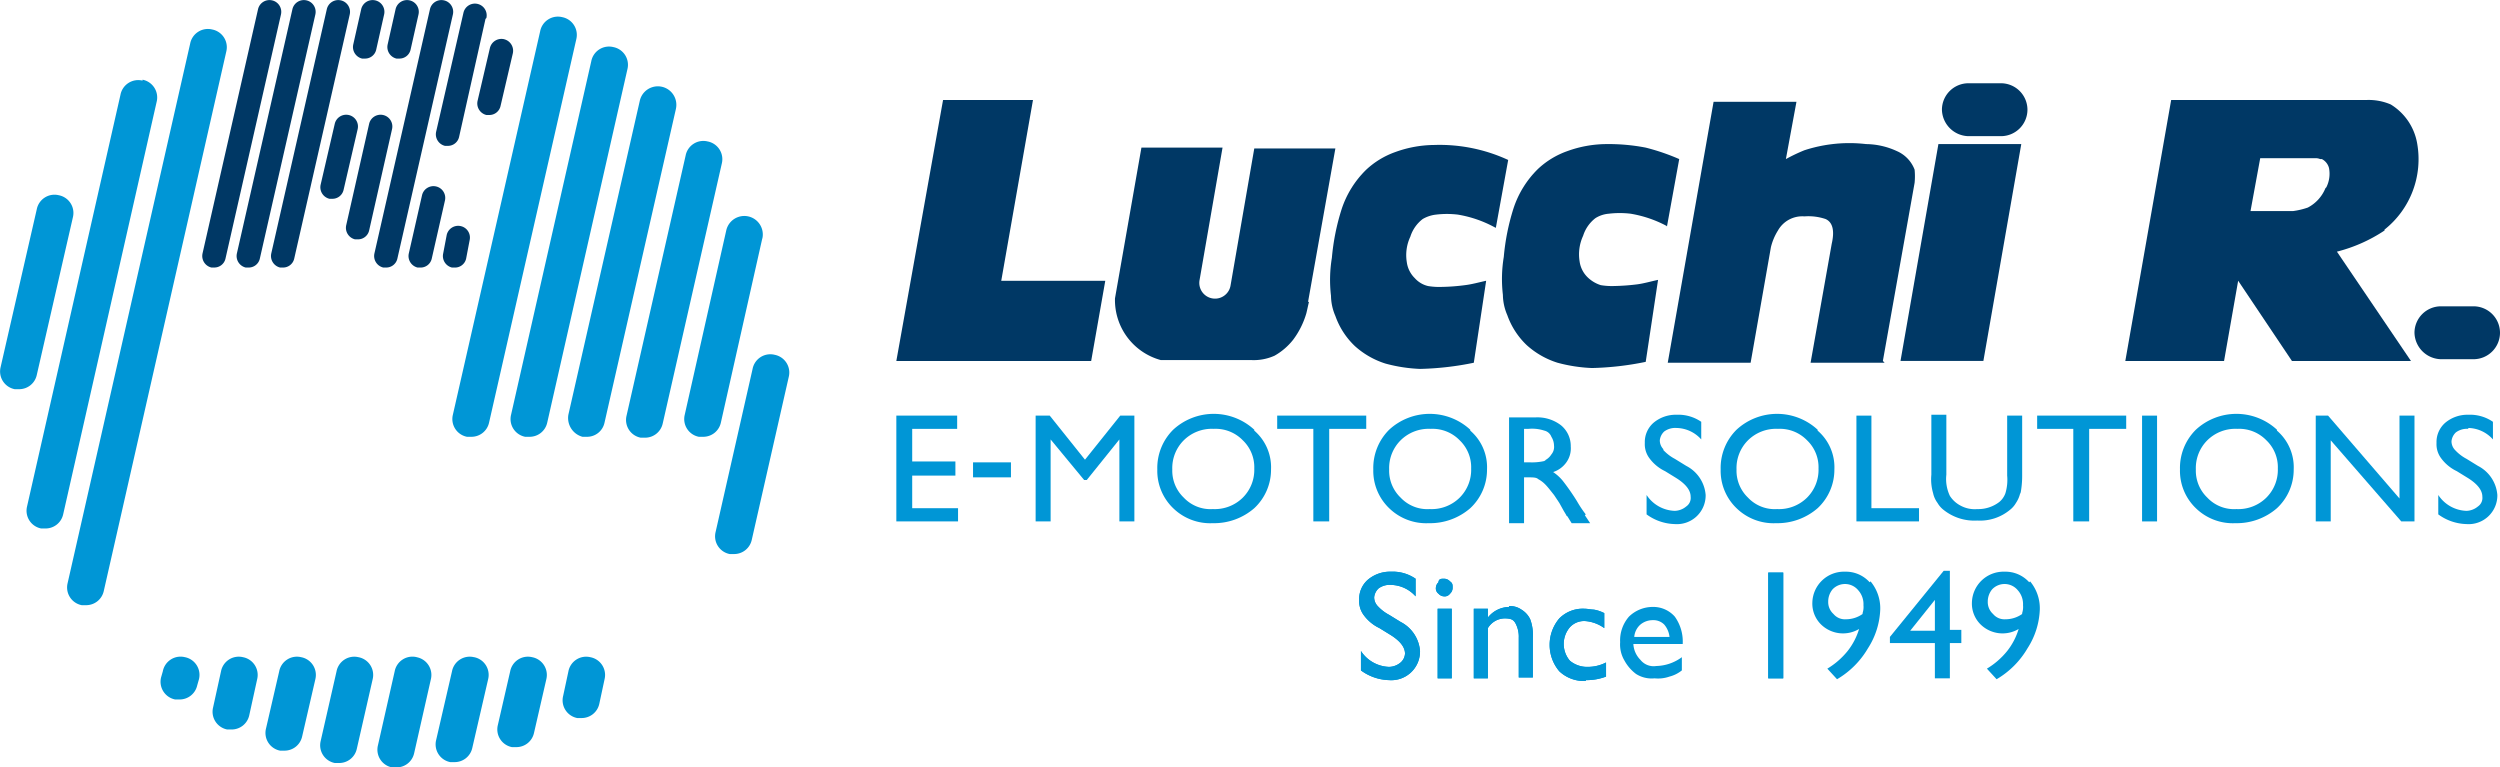 <svg xmlns="http://www.w3.org/2000/svg" width="260" height="79.81" viewBox="0 0 260 79.81">
  <g id="Logo_LucchiR_EMotor_DEFINITIVO_CMYK_Tavola_disegno_1" data-name="Logo_LucchiR_EMotor_DEFINITIVO_CMYK_Tavola disegno 1" transform="translate(0.069 0.044)">
    <g id="Raggruppa_1" data-name="Raggruppa 1" transform="translate(-0.069 -0.044)">
      <path id="Tracciato_1" data-name="Tracciato 1" d="M70.228,11.43,62.8,44.071a1.855,1.855,0,0,1-1.834,1.467h-.458a2.027,2.027,0,0,1-1.467-2.292L66.468,10.6a1.924,1.924,0,1,1,3.759.825m-6.51-6.418a1.879,1.879,0,0,0-2.292,1.467L53.082,43.246a1.879,1.879,0,0,0,1.467,2.292h.458a1.874,1.874,0,0,0,1.834-1.467L65.185,7.3a1.879,1.879,0,0,0-1.467-2.292M58.4,1.894a1.879,1.879,0,0,0-2.292,1.467L47.03,43.246A1.879,1.879,0,0,0,48.5,45.538h.458a1.874,1.874,0,0,0,1.834-1.467L59.867,4.186A1.879,1.879,0,0,0,58.4,1.894M80.5,37.011A1.879,1.879,0,0,0,78.2,38.478L74.353,55.44a1.879,1.879,0,0,0,1.467,2.292h.458a1.874,1.874,0,0,0,1.834-1.467L81.964,39.3A1.879,1.879,0,0,0,80.5,37.011M73.528,14.822a1.879,1.879,0,0,0-2.292,1.467L65.093,43.337A1.879,1.879,0,0,0,66.56,45.63h.458a1.874,1.874,0,0,0,1.834-1.467L75,17.115a1.879,1.879,0,0,0-1.467-2.292m5.685,10.086a1.924,1.924,0,1,0-3.759-.825L71.144,43.246a1.879,1.879,0,0,0,1.467,2.292h.458A1.874,1.874,0,0,0,74.9,44.071l4.309-19.163ZM3.753,39.12,7.513,22.707a1.879,1.879,0,0,0-1.467-2.292,1.879,1.879,0,0,0-2.292,1.467L-.006,38.295a1.879,1.879,0,0,0,1.467,2.292H1.92A1.874,1.874,0,0,0,3.753,39.12m11-30.624a1.879,1.879,0,0,0-2.292,1.467L2.745,52.781a1.879,1.879,0,0,0,1.467,2.292H4.67A1.874,1.874,0,0,0,6.5,53.606L16.223,10.7A1.879,1.879,0,0,0,14.756,8.4M22,3.178a1.879,1.879,0,0,0-2.292,1.467L6.963,60.758A1.879,1.879,0,0,0,8.43,63.05h.458a1.874,1.874,0,0,0,1.834-1.467L23.466,5.47A1.879,1.879,0,0,0,22,3.178M55.282,68.46a1.879,1.879,0,0,0-2.292,1.467L51.706,75.52a1.879,1.879,0,0,0,1.467,2.292h.458a1.874,1.874,0,0,0,1.834-1.467l1.284-5.593a1.879,1.879,0,0,0-1.467-2.292m-6.051,0a1.879,1.879,0,0,0-2.292,1.467l-1.65,7.152a1.879,1.879,0,0,0,1.467,2.292h.458A1.874,1.874,0,0,0,49.048,77.9l1.65-7.152a1.879,1.879,0,0,0-1.467-2.292m-30.074,0a1.879,1.879,0,0,0-2.292,1.467l-.183.642a1.879,1.879,0,0,0,1.467,2.292h.458a1.874,1.874,0,0,0,1.834-1.467l.183-.642a1.879,1.879,0,0,0-1.467-2.292m24.114,0a1.879,1.879,0,0,0-2.292,1.467l-1.742,7.7A1.879,1.879,0,0,0,40.7,79.921h.458A1.874,1.874,0,0,0,43,78.454l1.742-7.7a1.879,1.879,0,0,0-1.467-2.292m18.063,0a1.879,1.879,0,0,0-2.292,1.467l-.55,2.567a1.879,1.879,0,0,0,1.467,2.292h.458a1.874,1.874,0,0,0,1.834-1.467l.55-2.567a1.879,1.879,0,0,0-1.467-2.292m-24.114,0a1.879,1.879,0,0,0-2.292,1.467l-1.65,7.243a1.879,1.879,0,0,0,1.467,2.292H35.2A1.874,1.874,0,0,0,37.036,78l1.65-7.243A1.879,1.879,0,0,0,37.22,68.46m-5.96,0a1.879,1.879,0,0,0-2.292,1.467l-1.375,5.96a1.879,1.879,0,0,0,1.467,2.292h.458a1.874,1.874,0,0,0,1.834-1.467l1.375-5.96A1.879,1.879,0,0,0,31.26,68.46m-6.051,0a1.879,1.879,0,0,0-2.292,1.467l-.825,3.759a1.879,1.879,0,0,0,1.467,2.292h.458a1.874,1.874,0,0,0,1.834-1.467l.825-3.759a1.879,1.879,0,0,0-1.467-2.292" transform="translate(0.069 -0.111)" fill="#0096d6"/>
      <path id="Tracciato_2" data-name="Tracciato 2" d="M54.254,4.031a1.235,1.235,0,0,0-1.467.917l-1.284,5.5a1.235,1.235,0,0,0,.917,1.467H52.7A1.187,1.187,0,0,0,53.887,11l1.284-5.5a1.235,1.235,0,0,0-.917-1.467M52.42,1.83a1.223,1.223,0,1,0-2.384-.55L47.194,13.658a1.235,1.235,0,0,0,.917,1.467h.275a1.187,1.187,0,0,0,1.192-.917L52.328,1.922Zm-3.484-.367a1.223,1.223,0,0,0-2.384-.55l-5.776,25.4a1.235,1.235,0,0,0,.917,1.467h.275a1.187,1.187,0,0,0,1.192-.917Zm-3.576,0a1.223,1.223,0,1,0-2.384-.55l-.825,3.668a1.235,1.235,0,0,0,.917,1.467h.275a1.187,1.187,0,0,0,1.192-.917l.825-3.668Zm-3.576,0A1.223,1.223,0,1,0,39.4.913l-.825,3.668a1.235,1.235,0,0,0,.917,1.467h.275a1.187,1.187,0,0,0,1.192-.917l.825-3.668Zm-3.576,0a1.223,1.223,0,1,0-2.384-.55l-5.776,25.4a1.235,1.235,0,0,0,.917,1.467h.275a1.187,1.187,0,0,0,1.192-.917Zm-3.576,0a1.223,1.223,0,1,0-2.384-.55l-5.776,25.4a1.235,1.235,0,0,0,.917,1.467h.275a1.187,1.187,0,0,0,1.192-.917Zm-3.576,0a1.223,1.223,0,1,0-2.384-.55L22.9,26.311a1.235,1.235,0,0,0,.917,1.467h.275a1.187,1.187,0,0,0,1.192-.917Zm4.126,17.7a1.235,1.235,0,0,0,.917,1.467h.275a1.187,1.187,0,0,0,1.192-.917l1.467-6.326a1.223,1.223,0,0,0-2.384-.55Zm2.659,4.218a1.235,1.235,0,0,0,.917,1.467h.275a1.187,1.187,0,0,0,1.192-.917l2.384-10.544a1.223,1.223,0,0,0-2.384-.55Zm6.51,2.934a1.235,1.235,0,0,0,.917,1.467h.275a1.187,1.187,0,0,0,1.192-.917l1.375-6.051a1.223,1.223,0,1,0-2.384-.55Zm3.576,0a1.235,1.235,0,0,0,.917,1.467h.275a1.187,1.187,0,0,0,1.192-.917l.367-1.925a1.223,1.223,0,1,0-2.384-.55Z" transform="translate(-1.836 0.044)" fill="#003865"/>
    </g>
    <g id="Raggruppa_5" data-name="Raggruppa 5" transform="translate(93.15 8.615)">
      <g id="Raggruppa_2" data-name="Raggruppa 2" transform="translate(0 34.383)">
        <path id="Tracciato_3" data-name="Tracciato 3" d="M101.6,58.1h6.418V56.727H103.25V53.335h4.493V51.868H103.25V48.475h4.676V47.1H101.6Z" transform="translate(-101.6 -46.917)" fill="#0096d6"/>
        <rect id="Rettangolo_1" data-name="Rettangolo 1" width="3.943" height="1.559" transform="translate(7.977 5.043)" fill="#0096d6"/>
        <path id="Tracciato_4" data-name="Tracciato 4" d="M126.11,58.1h1.559v-11H126.2l-3.668,4.584L118.867,47.1H117.4v11h1.559V49.576l3.484,4.218h.275l3.392-4.218Z" transform="translate(-102.913 -46.917)" fill="#0096d6"/>
        <path id="Tracciato_5" data-name="Tracciato 5" d="M141.286,48.55a6.214,6.214,0,0,0-8.435,0,5.6,5.6,0,0,0-1.65,4.126,5.392,5.392,0,0,0,1.65,4.034,5.526,5.526,0,0,0,4.126,1.559,6.373,6.373,0,0,0,4.309-1.559,5.47,5.47,0,0,0,1.742-4.034,5.024,5.024,0,0,0-1.742-4.034Zm-1.192,7.06a4.145,4.145,0,0,1-3.117,1.192,3.811,3.811,0,0,1-3.026-1.192,3.873,3.873,0,0,1-1.192-2.934,4.076,4.076,0,0,1,1.192-3.026,4.145,4.145,0,0,1,3.117-1.192,3.94,3.94,0,0,1,3.026,1.192,3.873,3.873,0,0,1,1.192,2.934A4.076,4.076,0,0,1,140.094,55.61Z" transform="translate(-104.06 -46.9)" fill="#0096d6"/>
        <path id="Tracciato_6" data-name="Tracciato 6" d="M150.21,48.475h3.851V47.1H144.8v1.375h3.759V58.1h1.65Z" transform="translate(-105.191 -46.917)" fill="#0096d6"/>
        <path id="Tracciato_7" data-name="Tracciato 7" d="M165.786,48.55a6.214,6.214,0,0,0-8.435,0,5.6,5.6,0,0,0-1.65,4.126,5.392,5.392,0,0,0,1.65,4.034,5.526,5.526,0,0,0,4.126,1.559,6.373,6.373,0,0,0,4.309-1.559,5.47,5.47,0,0,0,1.742-4.034,5.024,5.024,0,0,0-1.742-4.034Zm-1.1,7.06a4.145,4.145,0,0,1-3.117,1.192,3.811,3.811,0,0,1-3.026-1.192,3.873,3.873,0,0,1-1.192-2.934,4.076,4.076,0,0,1,1.192-3.026,4.145,4.145,0,0,1,3.117-1.192,3.94,3.94,0,0,1,3.026,1.192,3.873,3.873,0,0,1,1.192,2.934A4.076,4.076,0,0,1,164.685,55.61Z" transform="translate(-106.097 -46.9)" fill="#0096d6"/>
        <path id="Tracciato_8" data-name="Tracciato 8" d="M179.077,57.386a11.761,11.761,0,0,1-.917-1.375,24.118,24.118,0,0,0-1.467-2.109,4.568,4.568,0,0,0-1.009-.917,2.709,2.709,0,0,0,1.375-1.009,2.5,2.5,0,0,0,.458-1.65,2.79,2.79,0,0,0-1.009-2.2,4.011,4.011,0,0,0-2.659-.825H171.1v11h1.559V53.535h.367c.55,0,.917,0,1.1.183a3.005,3.005,0,0,1,.734.55c.275.275.55.642.917,1.1l.55.825.458.825.275.458a.09.09,0,0,0,.092.092l.458.734h1.925l-.55-.825Zm-4.126-5.593a5.728,5.728,0,0,1-1.65.183h-.642V48.492h.458a4.07,4.07,0,0,1,1.65.183,1.027,1.027,0,0,1,.734.642,1.769,1.769,0,0,1,.275.917,1.2,1.2,0,0,1-.275.917,1.7,1.7,0,0,1-.734.642Z" transform="translate(-107.377 -46.933)" fill="#0096d6"/>
        <path id="Tracciato_9" data-name="Tracciato 9" d="M188.425,50.576a1.314,1.314,0,0,1-.367-.917,1.459,1.459,0,0,1,.458-.917,1.94,1.94,0,0,1,1.284-.367,3.525,3.525,0,0,1,2.567,1.192V47.734A4.21,4.21,0,0,0,189.8,47a3.591,3.591,0,0,0-2.384.825,2.655,2.655,0,0,0-.917,2.109,2.428,2.428,0,0,0,.458,1.559,4.342,4.342,0,0,0,1.65,1.375l1.192.734c1.009.642,1.467,1.284,1.467,1.925a1.073,1.073,0,0,1-.458,1.009,1.931,1.931,0,0,1-1.192.458,3.645,3.645,0,0,1-2.934-1.65v2.017a5.154,5.154,0,0,0,2.934,1.009,2.987,2.987,0,0,0,3.209-3.026,3.722,3.722,0,0,0-2.017-3.026l-1.192-.734a4.474,4.474,0,0,1-1.192-.917" transform="translate(-108.657 -46.908)" fill="#0096d6"/>
        <path id="Tracciato_10" data-name="Tracciato 10" d="M205.186,48.55a6.214,6.214,0,0,0-8.435,0,5.6,5.6,0,0,0-1.65,4.126,5.392,5.392,0,0,0,1.65,4.034,5.526,5.526,0,0,0,4.126,1.559,6.373,6.373,0,0,0,4.309-1.559,5.47,5.47,0,0,0,1.742-4.034,5.024,5.024,0,0,0-1.742-4.034Zm-1.1,7.06a4.145,4.145,0,0,1-3.117,1.192,3.811,3.811,0,0,1-3.026-1.192,3.873,3.873,0,0,1-1.192-2.934,4.076,4.076,0,0,1,1.192-3.026,4.145,4.145,0,0,1,3.117-1.192,3.94,3.94,0,0,1,3.026,1.192,3.873,3.873,0,0,1,1.192,2.934A4.076,4.076,0,0,1,204.085,55.61Z" transform="translate(-109.371 -46.9)" fill="#0096d6"/>
        <path id="Tracciato_11" data-name="Tracciato 11" d="M210.5,58.1h6.51V56.727h-4.951V47.1H210.5Z" transform="translate(-110.651 -46.917)" fill="#0096d6"/>
        <path id="Tracciato_12" data-name="Tracciato 12" d="M228.261,55.252a9.729,9.729,0,0,0,.183-1.925V47.092h-1.559v6.235a4.851,4.851,0,0,1-.183,1.834,2.1,2.1,0,0,1-.642.917,3.609,3.609,0,0,1-2.292.734,3.082,3.082,0,0,1-1.742-.367,2.915,2.915,0,0,1-1.1-1.009,4.094,4.094,0,0,1-.367-2.2V47H219v6.235a5.136,5.136,0,0,0,.183,1.925,2.578,2.578,0,0,0,.458,1.009,2.471,2.471,0,0,0,.642.734,5.122,5.122,0,0,0,3.484,1.1,4.873,4.873,0,0,0,3.392-1.1,2.472,2.472,0,0,0,.642-.734,3.06,3.06,0,0,0,.458-1.1" transform="translate(-111.358 -46.908)" fill="#0096d6"/>
        <path id="Tracciato_13" data-name="Tracciato 13" d="M236.41,48.475h3.851V47.1H231v1.375h3.759V58.1h1.65Z" transform="translate(-112.355 -46.917)" fill="#0096d6"/>
        <rect id="Rettangolo_2" data-name="Rettangolo 2" width="1.559" height="11.003" transform="translate(129.556 0.183)" fill="#0096d6"/>
        <path id="Tracciato_14" data-name="Tracciato 14" d="M257.286,48.55a6.214,6.214,0,0,0-8.435,0,5.6,5.6,0,0,0-1.65,4.126,5.392,5.392,0,0,0,1.65,4.034,5.526,5.526,0,0,0,4.126,1.559,6.373,6.373,0,0,0,4.309-1.559,5.47,5.47,0,0,0,1.742-4.034,5.024,5.024,0,0,0-1.742-4.034Zm-1.1,7.06a4.145,4.145,0,0,1-3.117,1.192,3.811,3.811,0,0,1-3.026-1.192,3.873,3.873,0,0,1-1.192-2.934,4.076,4.076,0,0,1,1.192-3.026,4.145,4.145,0,0,1,3.117-1.192,3.94,3.94,0,0,1,3.026,1.192,3.873,3.873,0,0,1,1.192,2.934A4.076,4.076,0,0,1,256.185,55.61Z" transform="translate(-113.702 -46.9)" fill="#0096d6"/>
        <path id="Tracciato_15" data-name="Tracciato 15" d="M271.494,58.1h1.375v-11H271.31v8.619L263.884,47.1H262.6v11h1.559V49.667Z" transform="translate(-114.982 -46.917)" fill="#0096d6"/>
        <path id="Tracciato_16" data-name="Tracciato 16" d="M279.6,48.375a3.525,3.525,0,0,1,2.567,1.192V47.734A4.21,4.21,0,0,0,279.6,47a3.591,3.591,0,0,0-2.384.825,2.655,2.655,0,0,0-.917,2.109,2.428,2.428,0,0,0,.458,1.559,4.342,4.342,0,0,0,1.65,1.375l1.192.734c1.009.642,1.467,1.284,1.467,1.925a1.073,1.073,0,0,1-.458,1.009,1.931,1.931,0,0,1-1.192.458,3.645,3.645,0,0,1-2.934-1.65v2.017a5.154,5.154,0,0,0,2.934,1.009,2.987,2.987,0,0,0,3.209-3.026,3.722,3.722,0,0,0-2.017-3.026l-1.192-.734a4.473,4.473,0,0,1-1.192-.917,1.314,1.314,0,0,1-.367-.917,1.459,1.459,0,0,1,.458-.917,1.94,1.94,0,0,1,1.284-.367" transform="translate(-116.12 -46.908)" fill="#0096d6"/>
      </g>
      <g id="Raggruppa_3" data-name="Raggruppa 3">
        <path id="Tracciato_17" data-name="Tracciato 17" d="M123.33,30.1H112.511l3.3-18.8h-9.352L101.6,38.44h20.263Z" transform="translate(-101.6 -9.558)" fill="#003865"/>
        <path id="Tracciato_18" data-name="Tracciato 18" d="M146.479,32.745l2.842-15.954h-8.435l-2.476,14.3a1.636,1.636,0,0,1-3.209-.642L137.586,16.7H129.15L126.4,32.379a6.471,6.471,0,0,0,4.768,6.418h9.444A5.275,5.275,0,0,0,143,38.338a6.593,6.593,0,0,0,1.925-1.65,8.608,8.608,0,0,0,1.375-2.751c.092-.367.183-.825.275-1.192" transform="translate(-103.661 -10.007)" fill="#003865"/>
        <path id="Tracciato_19" data-name="Tracciato 19" d="M168.037,25.019l1.284-7.06a17.009,17.009,0,0,0-7.7-1.559,12.077,12.077,0,0,0-4.034.734,8.655,8.655,0,0,0-3.026,1.834,10.147,10.147,0,0,0-2.567,4.126,23.418,23.418,0,0,0-1.009,5.043,14.123,14.123,0,0,0-.092,3.943,5.439,5.439,0,0,0,.458,2.109,7.976,7.976,0,0,0,2.017,3.117,8.62,8.62,0,0,0,3.209,1.834,16.1,16.1,0,0,0,3.576.55,30.8,30.8,0,0,0,5.593-.642l1.284-8.527c-.825.183-1.467.367-2.2.458a20.92,20.92,0,0,1-2.476.183,6.94,6.94,0,0,1-1.375-.092,2.658,2.658,0,0,1-1.375-.825,2.845,2.845,0,0,1-.825-1.65,4.507,4.507,0,0,1,.367-2.659,3.731,3.731,0,0,1,1.284-1.834,3.489,3.489,0,0,1,1.375-.458,9.577,9.577,0,0,1,2.292,0,12.2,12.2,0,0,1,3.759,1.284" transform="translate(-105.689 -9.982)" fill="#003865"/>
        <path id="Tracciato_20" data-name="Tracciato 20" d="M187.445,24.919l1.284-7.06a22.472,22.472,0,0,0-3.484-1.192,20.324,20.324,0,0,0-4.126-.367,12.077,12.077,0,0,0-4.034.734,8.655,8.655,0,0,0-3.026,1.834,10.147,10.147,0,0,0-2.567,4.126,23.417,23.417,0,0,0-1.009,5.043,14.123,14.123,0,0,0-.092,3.943,5.439,5.439,0,0,0,.458,2.109,7.976,7.976,0,0,0,2.017,3.117,8.619,8.619,0,0,0,3.209,1.834,16.1,16.1,0,0,0,3.576.55,30.8,30.8,0,0,0,5.593-.642l1.284-8.527c-.825.183-1.467.367-2.109.458a22.481,22.481,0,0,1-2.476.183,6.94,6.94,0,0,1-1.375-.092,3.453,3.453,0,0,1-1.375-.825,2.845,2.845,0,0,1-.825-1.65,4.6,4.6,0,0,1,.367-2.659A3.731,3.731,0,0,1,180.018,24a3.053,3.053,0,0,1,1.375-.458,9.577,9.577,0,0,1,2.292,0,12.2,12.2,0,0,1,3.759,1.284" transform="translate(-107.309 -9.974)" fill="#003865"/>
        <path id="Tracciato_21" data-name="Tracciato 21" d="M211.472,38.456l3.3-18.521a6.877,6.877,0,0,0,0-1.375,3.432,3.432,0,0,0-1.834-1.925,7.816,7.816,0,0,0-3.209-.734,15.076,15.076,0,0,0-6.418.642,18.326,18.326,0,0,0-1.925.917l1.1-5.96h-8.619L189.1,38.64h8.619l2.109-12.011a5.86,5.86,0,0,1,.734-1.742,2.9,2.9,0,0,1,2.751-1.467,5.586,5.586,0,0,1,2.2.275c.825.367.917,1.375.642,2.567l-2.2,12.378h7.7Z" transform="translate(-108.873 -9.575)" fill="#003865"/>
        <path id="Tracciato_22" data-name="Tracciato 22" d="M228.061,16.3h-8.619L215.5,38.855h8.619Z" transform="translate(-111.067 -9.974)" fill="#003865"/>
        <path id="Tracciato_23" data-name="Tracciato 23" d="M229.094,12.151A2.758,2.758,0,0,0,226.343,9.4h-3.392a2.758,2.758,0,0,0-2.751,2.751,2.82,2.82,0,0,0,2.751,2.751h3.392a2.758,2.758,0,0,0,2.751-2.751" transform="translate(-111.458 -9.4)" fill="#003865"/>
        <path id="Tracciato_24" data-name="Tracciato 24" d="M267.956,24.778a9.347,9.347,0,0,0,3.392-8.985,5.925,5.925,0,0,0-2.751-4.034,5.832,5.832,0,0,0-2.567-.458H245.768L241,38.44h10.269l1.467-8.344,5.593,8.344h12.378l-7.7-11.369a16.042,16.042,0,0,0,4.951-2.2Zm-6.143-4.309a3.946,3.946,0,0,1-1.834,2.017,7.764,7.764,0,0,1-1.559.367h-4.4l1.009-5.5h5.685a1.163,1.163,0,0,1,.55.092h.183a1.457,1.457,0,0,1,.733.917,3.125,3.125,0,0,1-.275,2.017Z" transform="translate(-113.186 -9.558)" fill="#003865"/>
        <path id="Tracciato_25" data-name="Tracciato 25" d="M282.694,37.451a2.758,2.758,0,0,0-2.751-2.751h-3.392a2.758,2.758,0,0,0-2.751,2.751,2.82,2.82,0,0,0,2.751,2.751h3.392a2.758,2.758,0,0,0,2.751-2.751" transform="translate(-115.913 -11.503)" fill="#003865"/>
      </g>
      <g id="Raggruppa_4" data-name="Raggruppa 4" transform="translate(48.136 50.704)">
        <rect id="Rettangolo_3" data-name="Rettangolo 3" width="1.559" height="11.003" transform="translate(42.543 0.183)" fill="#0096d6"/>
        <rect id="Rettangolo_4" data-name="Rettangolo 4" width="1.467" height="7.243" transform="translate(8.16 3.943)" fill="#0096d6"/>
        <path id="Tracciato_26" data-name="Tracciato 26" d="M158.868,73.235a1.314,1.314,0,0,1-.458,1.009,1.931,1.931,0,0,1-1.192.458,3.645,3.645,0,0,1-2.934-1.65v2.017a5.154,5.154,0,0,0,2.934,1.009,2.987,2.987,0,0,0,3.209-3.026,3.722,3.722,0,0,0-2.017-3.026l-1.192-.734a4.474,4.474,0,0,1-1.192-.917,1.314,1.314,0,0,1-.367-.917,1.459,1.459,0,0,1,.458-.917,1.94,1.94,0,0,1,1.284-.367,3.525,3.525,0,0,1,2.567,1.192V65.533A4.21,4.21,0,0,0,157.4,64.8a3.591,3.591,0,0,0-2.384.825,2.655,2.655,0,0,0-.917,2.109,2.428,2.428,0,0,0,.458,1.559,4.342,4.342,0,0,0,1.65,1.375l1.192.734c1.009.642,1.467,1.284,1.467,1.925" transform="translate(-154.1 -64.708)" fill="#0096d6"/>
        <path id="Tracciato_27" data-name="Tracciato 27" d="M163.075,65.967a.793.793,0,0,0-.275.55.683.683,0,0,0,.275.642.792.792,0,0,0,.55.275.683.683,0,0,0,.642-.275.832.832,0,0,0,.275-.642c0-.275,0-.458-.275-.642a.832.832,0,0,0-.642-.275c-.275,0-.458,0-.55.275" transform="translate(-154.823 -64.775)" fill="#0096d6"/>
        <path id="Tracciato_28" data-name="Tracciato 28" d="M170.768,68.792a2.866,2.866,0,0,0-2.2,1.1v-.917H167.1v7.243h1.467V70.992a2.077,2.077,0,0,1,1.742-1.009c.733,0,.917.183,1.1.458A2.963,2.963,0,0,1,171.776,72v4.126h1.467V72a4.721,4.721,0,0,0-.275-1.925,2.376,2.376,0,0,0-.917-1.009,2.1,2.1,0,0,0-1.284-.367" transform="translate(-155.181 -65.032)" fill="#0096d6"/>
        <path id="Tracciato_29" data-name="Tracciato 29" d="M179.459,76.427a5.685,5.685,0,0,0,2.109-.367V74.593a4.173,4.173,0,0,1-1.925.458,2.8,2.8,0,0,1-1.834-.642,2.685,2.685,0,0,1,0-3.484,2.011,2.011,0,0,1,1.559-.642,3.892,3.892,0,0,1,2.017.734V69.458a3.8,3.8,0,0,0-1.1-.367c-.275,0-.642-.092-1.009-.092a3.45,3.45,0,0,0-2.567,1.009,4.255,4.255,0,0,0,0,5.5,3.742,3.742,0,0,0,2.751,1.009" transform="translate(-155.895 -65.057)" fill="#0096d6"/>
        <rect id="Rettangolo_5" data-name="Rettangolo 5" width="1.559" height="11.003" transform="translate(42.543 0.183)" fill="#0096d6"/>
        <rect id="Rettangolo_6" data-name="Rettangolo 6" width="1.467" height="7.243" transform="translate(8.16 3.943)" fill="#0096d6"/>
        <path id="Tracciato_30" data-name="Tracciato 30" d="M158.868,73.235a1.314,1.314,0,0,1-.458,1.009,1.931,1.931,0,0,1-1.192.458,3.645,3.645,0,0,1-2.934-1.65v2.017a5.154,5.154,0,0,0,2.934,1.009,2.987,2.987,0,0,0,3.209-3.026,3.722,3.722,0,0,0-2.017-3.026l-1.192-.734a4.474,4.474,0,0,1-1.192-.917,1.314,1.314,0,0,1-.367-.917,1.459,1.459,0,0,1,.458-.917,1.94,1.94,0,0,1,1.284-.367,3.525,3.525,0,0,1,2.567,1.192V65.533A4.21,4.21,0,0,0,157.4,64.8a3.591,3.591,0,0,0-2.384.825,2.655,2.655,0,0,0-.917,2.109,2.428,2.428,0,0,0,.458,1.559,4.342,4.342,0,0,0,1.65,1.375l1.192.734c1.009.642,1.467,1.284,1.467,1.925" transform="translate(-154.1 -64.708)" fill="#0096d6"/>
        <path id="Tracciato_31" data-name="Tracciato 31" d="M163.075,65.967a.793.793,0,0,0-.275.55.683.683,0,0,0,.275.642.792.792,0,0,0,.55.275.683.683,0,0,0,.642-.275.832.832,0,0,0,.275-.642c0-.275,0-.458-.275-.642a.832.832,0,0,0-.642-.275c-.275,0-.458,0-.55.275" transform="translate(-154.823 -64.775)" fill="#0096d6"/>
        <path id="Tracciato_32" data-name="Tracciato 32" d="M170.768,68.792a2.866,2.866,0,0,0-2.2,1.1v-.917H167.1v7.243h1.467V70.992a2.077,2.077,0,0,1,1.742-1.009c.733,0,.917.183,1.1.458A2.963,2.963,0,0,1,171.776,72v4.126h1.467V72a4.721,4.721,0,0,0-.275-1.925,2.376,2.376,0,0,0-.917-1.009,2.1,2.1,0,0,0-1.284-.367" transform="translate(-155.181 -65.032)" fill="#0096d6"/>
        <path id="Tracciato_33" data-name="Tracciato 33" d="M179.459,76.427a5.685,5.685,0,0,0,2.109-.367V74.593a4.173,4.173,0,0,1-1.925.458,2.8,2.8,0,0,1-1.834-.642,2.685,2.685,0,0,1,0-3.484,2.011,2.011,0,0,1,1.559-.642,3.892,3.892,0,0,1,2.017.734V69.458a3.8,3.8,0,0,0-1.1-.367c-.275,0-.642-.092-1.009-.092a3.45,3.45,0,0,0-2.567,1.009,4.255,4.255,0,0,0,0,5.5,3.742,3.742,0,0,0,2.751,1.009" transform="translate(-155.895 -65.057)" fill="#0096d6"/>
        <path id="Tracciato_34" data-name="Tracciato 34" d="M229.56,65.9a3.329,3.329,0,0,0-2.567-1.1,3.29,3.29,0,0,0-3.392,3.209,3.041,3.041,0,0,0,.917,2.292,3.27,3.27,0,0,0,3.943.458,6.883,6.883,0,0,1-1.192,2.292,8,8,0,0,1-2.109,1.834l1.009,1.1a8.966,8.966,0,0,0,3.209-3.209,7.991,7.991,0,0,0,1.284-4.034,4.374,4.374,0,0,0-1.009-2.934Zm-.734,3.3a3.019,3.019,0,0,1-1.742.55,1.539,1.539,0,0,1-1.284-.55,1.665,1.665,0,0,1-.55-1.284,1.987,1.987,0,0,1,.458-1.284,1.784,1.784,0,0,1,2.659.092,2.157,2.157,0,0,1,.55,1.559,2.035,2.035,0,0,1-.092.825Z" transform="translate(-159.877 -64.708)" fill="#0096d6"/>
        <path id="Tracciato_35" data-name="Tracciato 35" d="M220.535,70.935V64.7h-.642L214.3,71.577v.642h4.676v3.668h1.559V72.218h1.192V70.843h-1.192Zm-1.559,0h-2.567l2.567-3.209Z" transform="translate(-159.104 -64.7)" fill="#0096d6"/>
        <path id="Tracciato_36" data-name="Tracciato 36" d="M211.46,65.9a3.329,3.329,0,0,0-2.567-1.1,3.29,3.29,0,0,0-3.392,3.209,3.041,3.041,0,0,0,.917,2.292,3.27,3.27,0,0,0,3.943.458,6.883,6.883,0,0,1-1.192,2.292,8,8,0,0,1-2.109,1.834l1.009,1.1a8.967,8.967,0,0,0,3.209-3.209,7.991,7.991,0,0,0,1.284-4.034,4.374,4.374,0,0,0-1.009-2.934Zm-.734,3.3a3.019,3.019,0,0,1-1.742.55,1.539,1.539,0,0,1-1.284-.55,1.665,1.665,0,0,1-.55-1.284,1.988,1.988,0,0,1,.458-1.284,1.784,1.784,0,0,1,2.659.092,2.157,2.157,0,0,1,.55,1.559,2.035,2.035,0,0,1-.092.825Z" transform="translate(-158.372 -64.708)" fill="#0096d6"/>
        <path id="Tracciato_37" data-name="Tracciato 37" d="M190.21,72.559a4.456,4.456,0,0,0-.825-2.751,2.98,2.98,0,0,0-2.292-1.009,3.543,3.543,0,0,0-2.476,1.009,3.762,3.762,0,0,0-.917,2.659,3.279,3.279,0,0,0,.458,1.925,4.317,4.317,0,0,0,1.192,1.375,3.009,3.009,0,0,0,1.925.458,3.6,3.6,0,0,0,1.559-.183,3.387,3.387,0,0,0,1.284-.642V74.026a4.656,4.656,0,0,1-2.659.917,1.754,1.754,0,0,1-1.65-.642,2.513,2.513,0,0,1-.734-1.65h5.135v-.183Zm-5.043-.642a1.923,1.923,0,0,1,.642-1.284,1.988,1.988,0,0,1,1.284-.458,1.584,1.584,0,0,1,1.192.458,2.379,2.379,0,0,1,.55,1.284Z" transform="translate(-156.56 -65.041)" fill="#0096d6"/>
      </g>
    </g>
  </g>
</svg>
